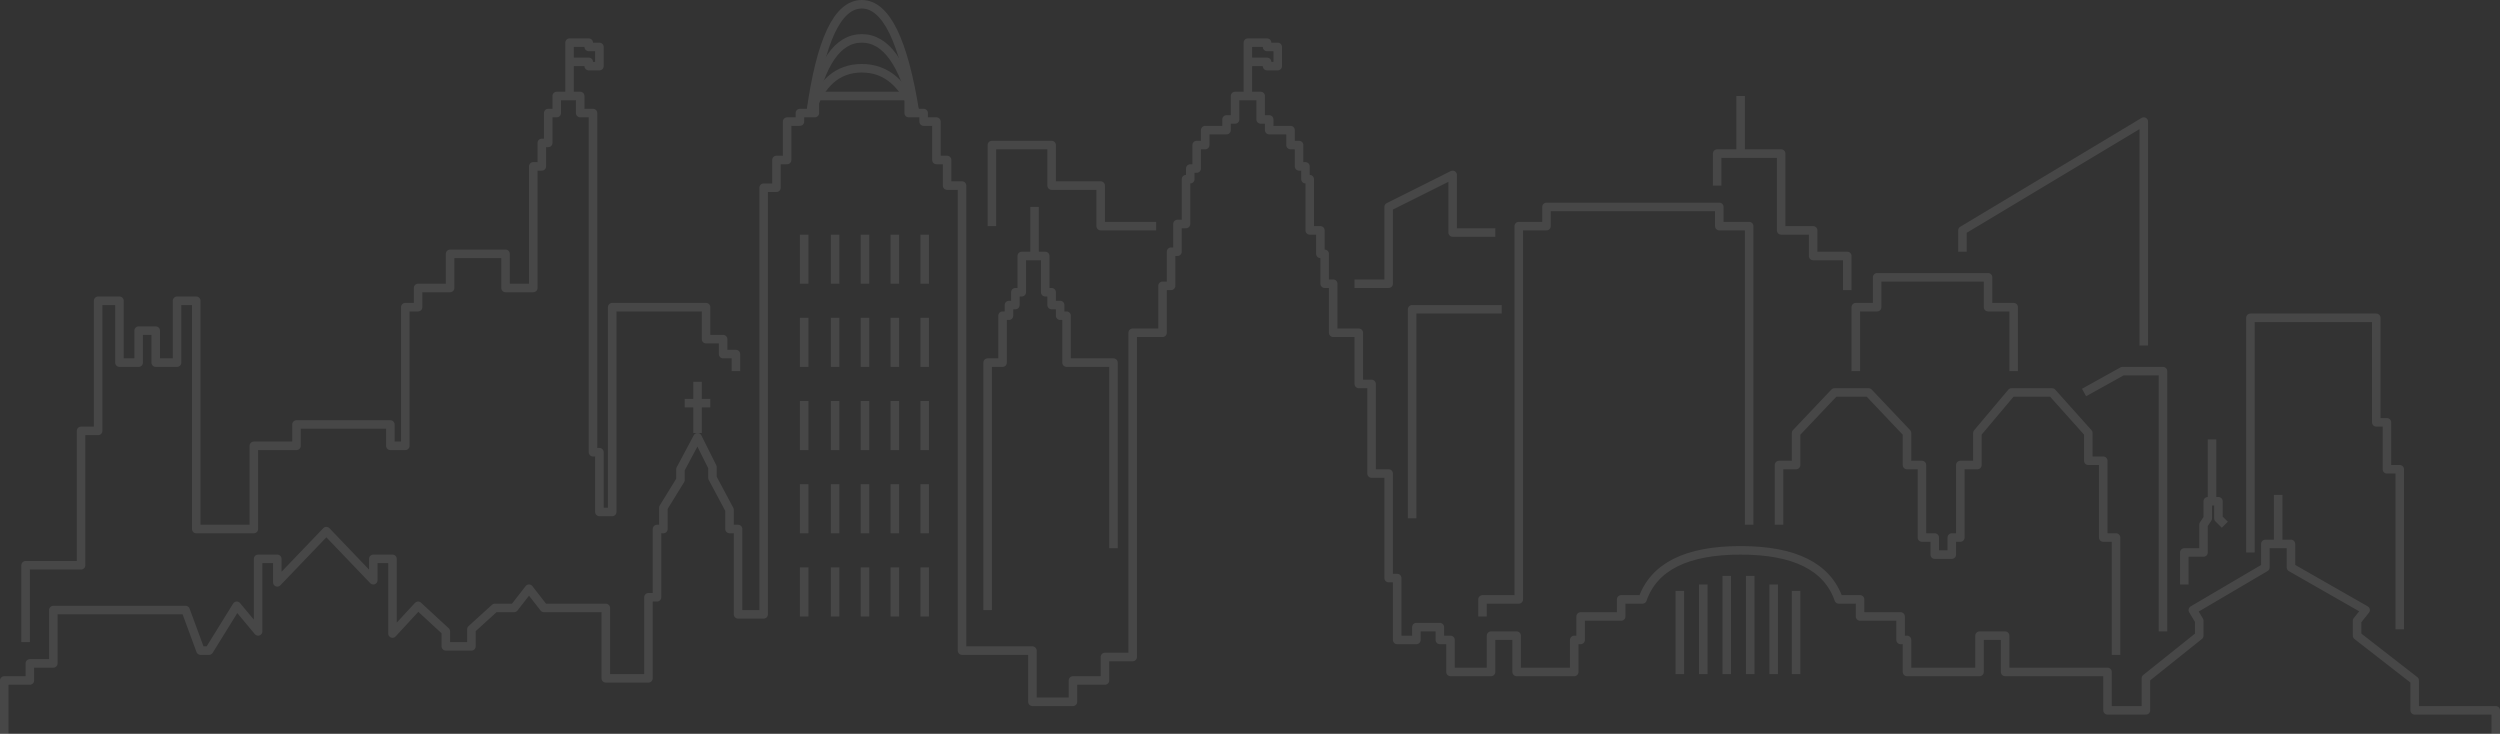 <?xml version="1.0" encoding="UTF-8"?>
<svg width="1172px" height="344px" viewBox="0 0 1172 344" version="1.1" xmlns="http://www.w3.org/2000/svg" xmlns:xlink="http://www.w3.org/1999/xlink">
    <rect x="0" y="0" width="1172" height="344" fill="#333333" stroke="none"/>
    <!-- Generator: sketchtool 54.1 (76490) - https://sketchapp.com -->
    <title>B157236F-8E6A-4C48-A602-3A34F3FFD1C0</title>
    <desc>Created with sketchtool.</desc>
    <g id="Assets" stroke="none" stroke-width="1" fill="none" fill-rule="evenodd" opacity="0.1" stroke-linejoin="round">
        <g id="assets" transform="translate(-134, -608)" fill-rule="nonzero" stroke="#FFFFFF" stroke-width="4">
            <g id="cincy" transform="translate(136, 610)">
                <path d="M0,342 L0,317 L12,317 L12,309 L23,309 L23,284 L85,284 L92,303 L96,303 L109,282 L119,294 L119,260 L128,260 L128,271 L151,247 L173,270 L173,260 L182,260 L182,295 L194,282 L207,294 L207,301 L219,301 L219,293 L230,283 L239,283 L246,274 L253,283 L282,283 L282,316 L302,316 L302,278 L306,278 L306,246 L309,246 L309,236 L317,223 L317,218 L325,203 L332,217 L332,222 L340,237 L340,246 L344,246 L344,286 L356,286 L356,86 L362,86 L362,73 L367,73 L367,55 L373,55 L373,51 L380,51 L380,43 L424,43 L424,51 L431,51 L431,55 L437,55 L437,73 L442,73 L442,85 L449,85 L449,303 L482,303 L482,327 L501,327 L501,317 L516,317 L516,306 L529,306 L529,154 L543,154 L543,132 L547,132 L547,116 L550,116 L550,103 L554,103 L554,82 L556,82 L556,77 L559,77 L559,66 L563,66 L563,59 L573,59 L573,54 L577,54 L577,43 L589,43 L589,54 L593,54 L593,59 L603,59 L603,66 L607,66 L607,76 L610,76 L610,82 L612,82 L612,106 L617,106 L617,117 L619,117 L619,131 L623,131 L623,154 L635,154 L635,178 L641,178 L641,220 L649,220 L649,269 L653,269 L653,298 L662,298 L662,292 L673,292 L673,298 L678,298 L678,313 L697,313 L697,296 L709,296 L709,313 L736,313 L736,298 L739,298 L739,287 L758,287 L758,279 L768,279 C773.333,263.667 788.667,256 814,256 C839.333,256 854.667,263.667 860,279 L870,279 L870,287 L889,287 L889,298 L892,298 L892,313 L926,313 L926,296 L938,296 L938,313 L986,313 L986,331 L1004,331 L1004,316 L1029,296 L1029,289 L1026,284 L1060,264 L1060,253 L1072,253 L1072,264 L1107,284 L1103,289 L1103,296 L1130,317 L1130,331 L1168,331 L1168,342" id="Path-13"></path>
                <polyline id="Path-20" points="10 299 10 263 36 263 36 200 44 200 44 139 54 139 54 168 63 168 63 153 71 153 71 168 81 168 81 139 90 139 90 246 117 246 117 207 137 207 137 197 181 197 181 207 188 207 188 142 194 142 194 133 209 133 209 117 235 117 235 133 248 133 248 76 252 76 252 65 255 65 255 51 259 51 259 43 270 43 270 51 276 51 276 210 279 210 279 238 285 238 285 142 329 142 329 157 337 157 337 164 343 164 343 172"></polyline>
                <polyline id="Path-23" points="463 104 463 66 491 66 491 85 514 85 514 104 540 104"></polyline>
                <polyline id="Path-24" points="461 284 461 168 468 168 468 146 471 146 471 141 474 141 474 135 477 135 477 118 488 118 488 135 491 135 491 141 495 141 495 146 498 146 498 168 520 168 520 255"></polyline>
                <polyline id="Path-25" points="633 131 649 131 649 95 679 80 679 107 699 107"></polyline>
                <polyline id="Path-26" points="660 241 660 143 702 143"></polyline>
                <polyline id="Path-27" points="693 287 693 279 710 279 710 104 723 104 723 95 804 95 804 104 818 104 818 244"></polyline>
                <polyline id="Path-29" points="803 85 803 70 833 70 833 106 848 106 848 118 864 118 864 134"></polyline>
                <polyline id="Path-30" points="832 244 832 216 840 216 840 201 858 182 874 182 892 201 892 216 899 216 899 250 905 250 905 258 913 258 913 250 917 250 917 216 925 216 925 201 941 182 960 182 977 201 977 214 984 214 984 250 990 250 990 305"></polyline>
                <polyline id="Path-31" points="1012 294 1012 172 993 172 975 182"></polyline>
                <polyline id="Path-32" points="1022 272 1022 257 1031 257 1031 244 1033 241 1033 233 1038 233 1038 241 1041 244"></polyline>
                <polyline id="Path-33" points="1053 257 1053 147 1112 147 1112 196 1117 196 1117 218 1123 218 1123 293"></polyline>
                <polyline id="Path-34" points="1003 160 1003 55 918 106 918 116"></polyline>
                <polyline id="Path-35" points="868 172 868 142 878 142 878 128 930 128 930 142 942 142 942 172"></polyline>
                <polyline id="Path-36" points="583 43 583 18 592 18 592 20 597 20 597 29 592 29 592 27 585 27"></polyline>
                <polyline id="Path-36" points="265 43 265 18 274 18 274 20 279 20 279 29 274 29 274 27 267 27"></polyline>
                <path d="M483,118 L483,95" id="Path-37"></path>
                <path d="M325,201 L325,177" id="Path-38"></path>
                <path d="M319,187 L331,187" id="Path-39"></path>
                <path d="M378,51 C382.667,17 390.667,0 402,0 C413.333,0 421.667,17 427,51" id="Path-40"></path>
                <path d="M378,51 C382.667,27.667 390.667,16 402,16 C413.333,16 421.667,27.667 427,51" id="Path-40"></path>
                <path d="M378,51 C382.667,37 390.667,30 402,30 C413.333,30 421.667,37 427,51" id="Path-40"></path>
                <path d="M814,43 L814,70" id="Path-41"></path>
                <path d="M1035,204 L1035,233" id="Path-42"></path>
                <path d="M1066,253 L1066,230" id="Path-43"></path>
                <path d="M840,314 L840,275" id="Path-44"></path>
                <path d="M829.5,314 L829.5,272" id="Path-44"></path>
                <path d="M818.5,314 L818.5,268" id="Path-44"></path>
                <path d="M807.5,314 L807.5,268" id="Path-44"></path>
                <path d="M796.5,314 L796.5,272" id="Path-44"></path>
                <path d="M785.5,314 L785.5,275" id="Path-44"></path>
                <path d="M375,264 L375,287" id="Path-45"></path>
                <path d="M375,225 L375,248" id="Path-45"></path>
                <path d="M389.5,264 L389.5,287" id="Path-45"></path>
                <path d="M389.5,225 L389.5,248" id="Path-45"></path>
                <path d="M403.5,264 L403.5,287" id="Path-45"></path>
                <path d="M403.5,225 L403.5,248" id="Path-45"></path>
                <path d="M417.5,264 L417.5,287" id="Path-45"></path>
                <path d="M417.5,225 L417.5,248" id="Path-45"></path>
                <path d="M431.5,264 L431.5,287" id="Path-45"></path>
                <path d="M431.5,225 L431.5,248" id="Path-45"></path>
                <path d="M375,186 L375,209" id="Path-45"></path>
                <path d="M389.5,186 L389.5,209" id="Path-45"></path>
                <path d="M403.5,186 L403.5,209" id="Path-45"></path>
                <path d="M417.5,186 L417.5,209" id="Path-45"></path>
                <path d="M431.5,186 L431.5,209" id="Path-45"></path>
                <path d="M375,147 L375,170" id="Path-45"></path>
                <path d="M389.5,147 L389.5,170" id="Path-45"></path>
                <path d="M403.5,147 L403.5,170" id="Path-45"></path>
                <path d="M417.5,147 L417.5,170" id="Path-45"></path>
                <path d="M431.5,147 L431.5,170" id="Path-45"></path>
                <path d="M375,108 L375,131" id="Path-45"></path>
                <path d="M389.5,108 L389.5,131" id="Path-45"></path>
                <path d="M403.5,108 L403.5,131" id="Path-45"></path>
                <path d="M417.5,108 L417.5,131" id="Path-45"></path>
                <path d="M431.5,108 L431.5,131" id="Path-45"></path>
            </g>
        </g>
    </g>
</svg>